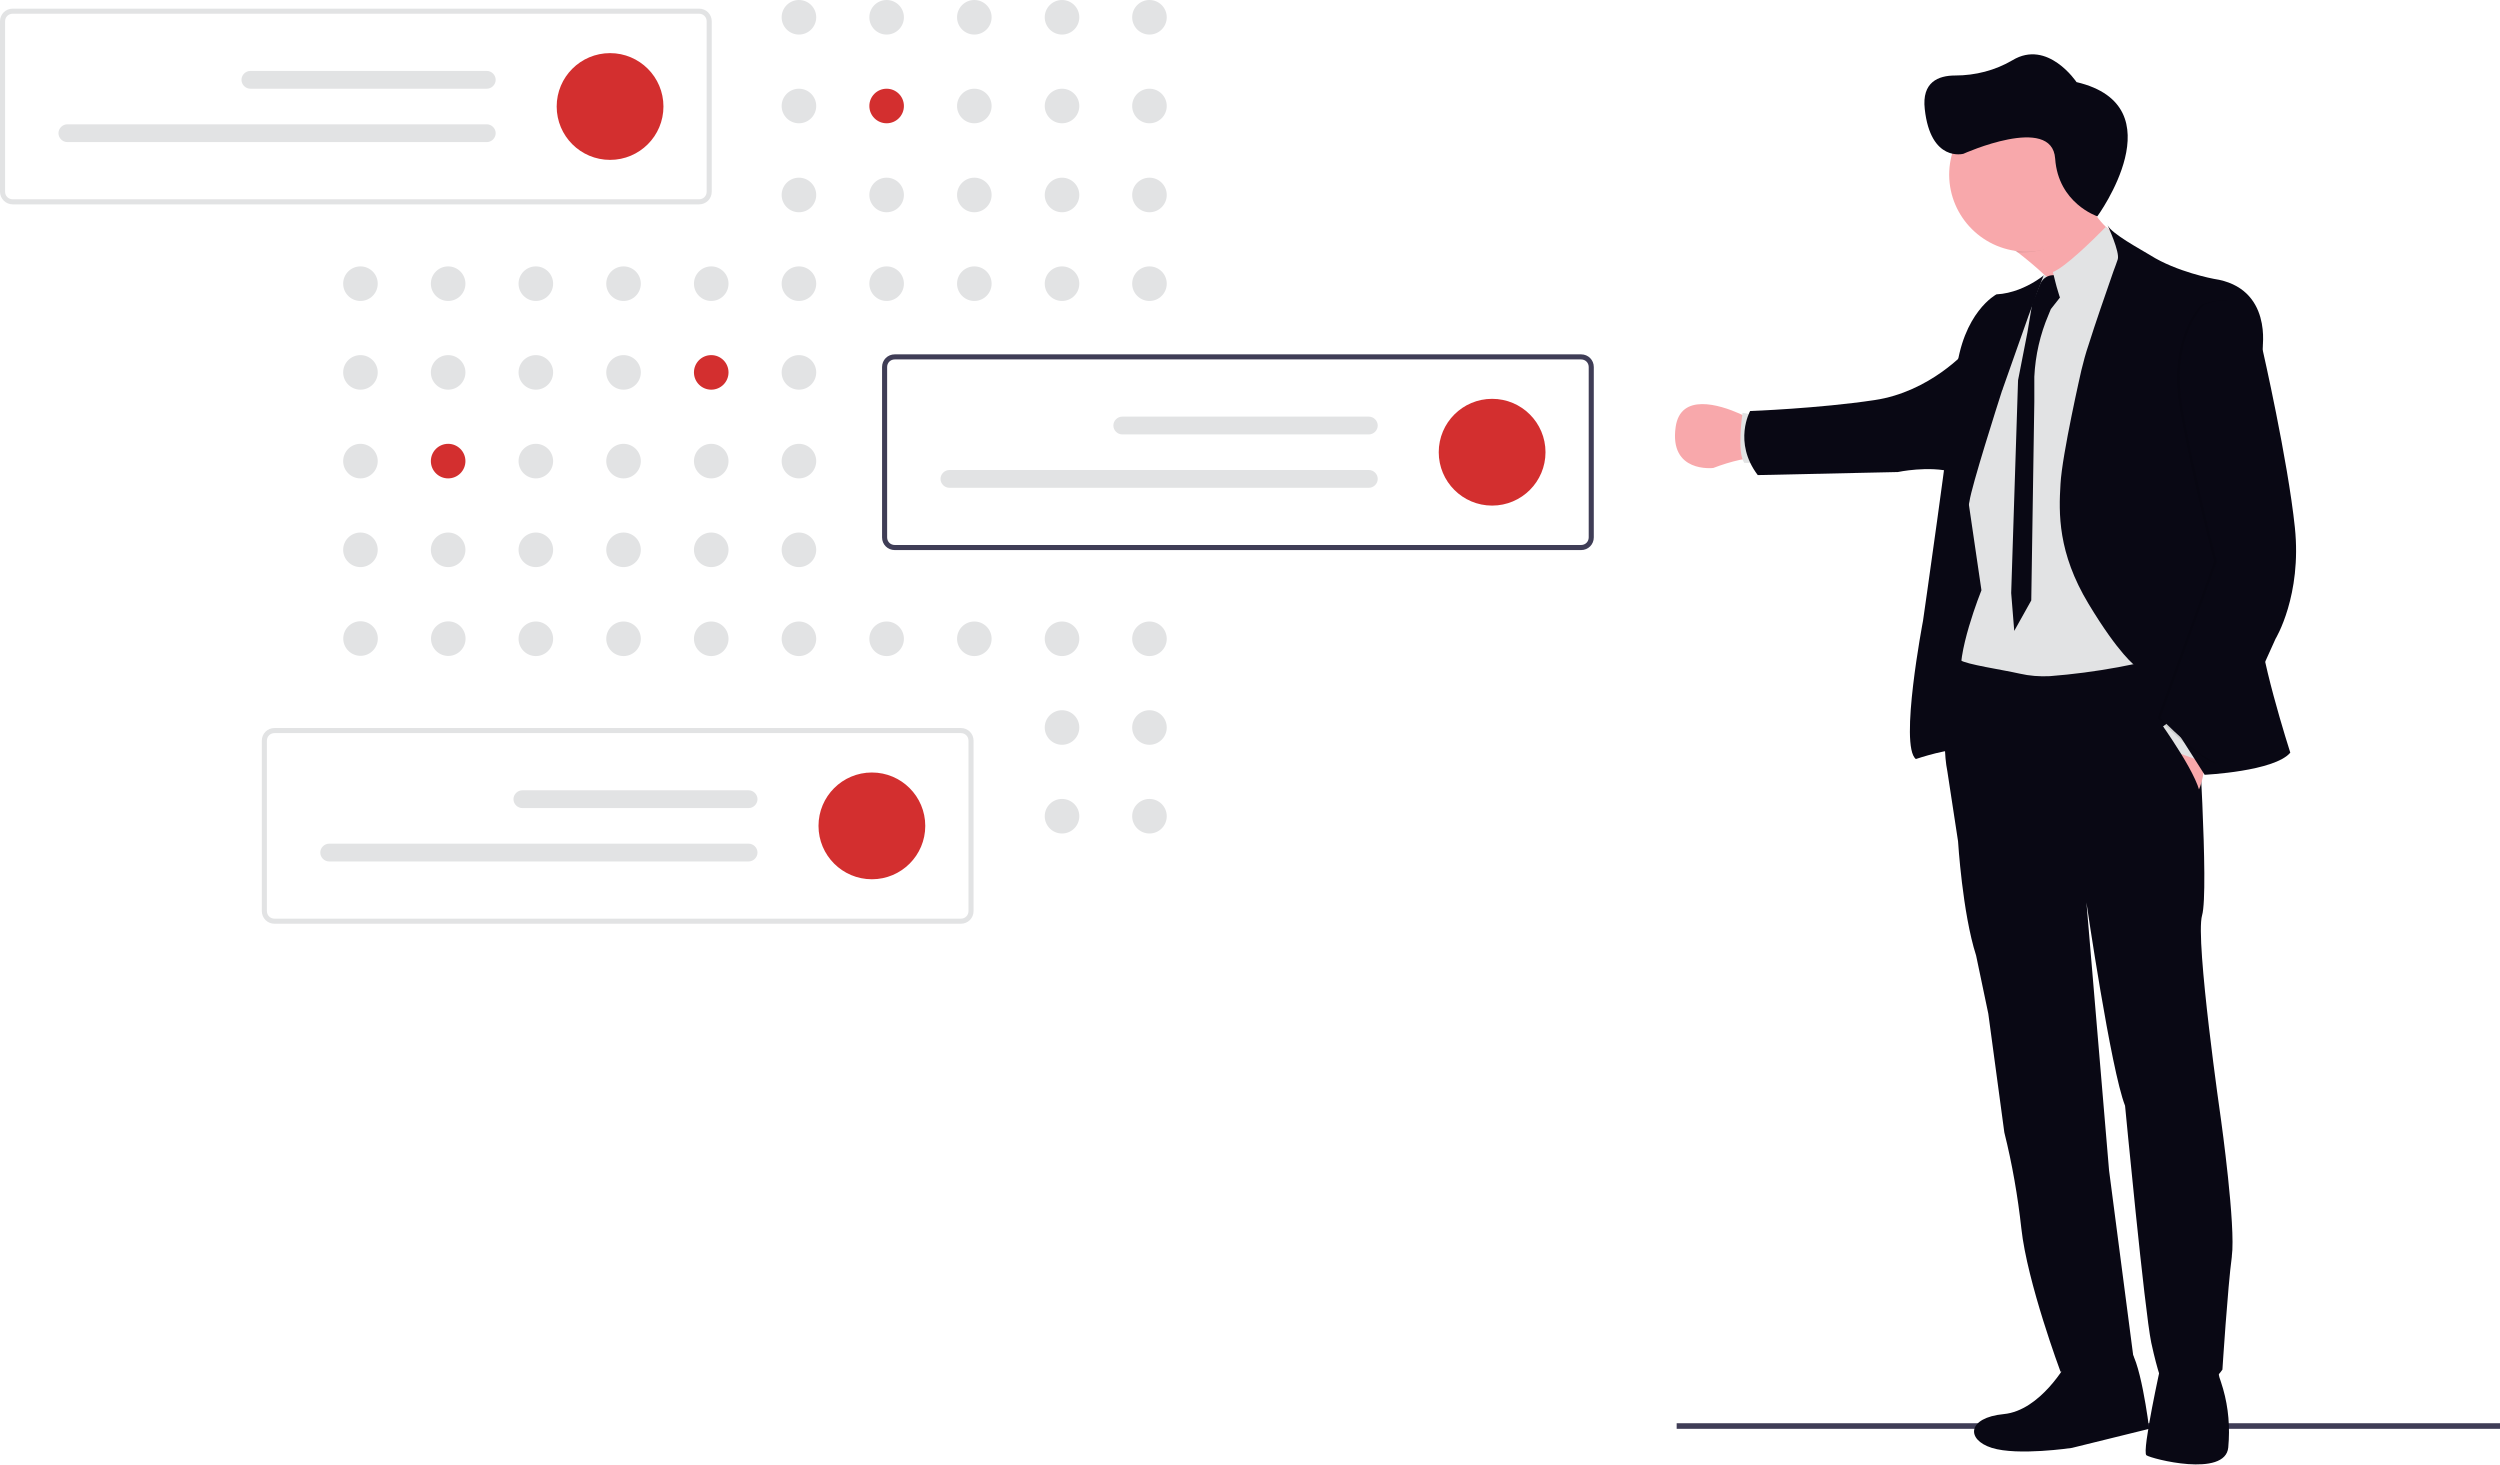<svg xmlns="http://www.w3.org/2000/svg" xmlns:xlink="http://www.w3.org/1999/xlink" id="Layer_1" viewBox="0 0 983.5 576.2"><defs><style>      .st0 {        isolation: isolate;      }      .st0, .st1 {        opacity: .1;      }      .st2 {        fill: #3f3d56;      }      .st3 {        fill: url(#linear-gradient);      }      .st4 {        fill: #d32f2f;      }      .st5 {        fill: #f8a8ab;      }      .st6 {        fill: #090814;      }      .st7 {        fill: #e2e3e4;      }    </style><linearGradient id="linear-gradient" x1="-82.5" y1="-117.5" x2="-82.5" y2="-199.3" gradientTransform="translate(873.4 306.4)" gradientUnits="userSpaceOnUse"><stop offset="0" stop-color="gray" stop-opacity=".2"></stop><stop offset=".5" stop-color="gray" stop-opacity=".1"></stop><stop offset="1" stop-color="gray" stop-opacity=".1"></stop></linearGradient></defs><rect class="st2" x="659.5" y="559.8" width="324" height="2.2" transform="translate(1643.1 1121.9) rotate(-180)"></rect><path class="st3" d="M777,188.8l-.4-.2c.7-2.5,1.5-5.3,2.5-8.3-.8,3.3-1.5,6.2-2,8.5ZM805,107h.1c0,.1-.1,0-.1,0h0Z"></path><path class="st6" d="M813.1,536.2s-10.3,18.7-24.8,20.1c-14.5,1.4-14.9,10.1-4.7,13.3s31.5,0,31.5,0l30.4-7.5s-3.7-30.1-8.6-31.7c-4.9-1.6-23.8,5.8-23.8,5.8Z"></path><path class="st6" d="M850.2,536.5s-7.7,34.6-5.8,36,31.1,8.9,32.2-3.1c0-1,.2-2,.2-2.9.4-7.8-.6-15.5-3.1-22.9-.9-2.3-1.3-4.7-1.2-7.1.5-4.9-22.4,0-22.4,0Z"></path><path class="st5" d="M838.5,97c-.8-.5-1.8-1.1-2.9-1.9-2.6-1.8-5-3.7-7.2-5.9-2.8-2.7-5.1-6-6.7-9.6-2.4-5.7,1.2-11.8,2-17.9,3.1-22.3-41.2,29.4-41.2,29.4,0,0,4.9,3.1,11.2,8.1,3.5,2.7,7.5,6,11.3,9.6,1.4,1.3,2.8,2.6,4.1,4,2.6,2.7,5.1,5.6,7.3,8.7,3.4,4.9,5.6,9.9,5.2,14.4,0,.6-.1,1.1-.2,1.7-4.1,18.4,18.8-37.8,19.4-39.3,0,0,0,0,0,0,0,0-.8-.4-2.2-1.2Z"></path><path class="st5" d="M689.9,180.6c-1.8-.3-3.6-.1-5.4.3-3.6.8-7.1,1.9-10.5,3.2,0,0-17.4,2.1-14.8-16.1,1.9-13.6,17.4-8.7,25.1-5.3,2.6,1.2,4.4,2.1,4.4,2.1l1.2,15.7Z"></path><path class="st7" d="M690,163.2l-4.5-.8s-2.3,15.6.7,19.7h5.2s-1.4-18.9-1.4-18.9Z"></path><path class="st6" d="M781.2,191.7s-13.9-8.3-15.6,2.2c-1.7,10.5-3.8,28.4-3.8,28.4l-3.8,22.8-5,45.7.7,7.8s14.8-5,18.3-3.2,6.3-19.2,6.3-19.2l5.8-21.7.9-46-3.7-16.8Z"></path><path class="st6" d="M773.7,137.9s-14.4,16.3-36.3,19.5c-21.9,3.3-48.9,4.3-48.9,4.3,0,0-6.8,12.2,3,25.2l55.1-1.2s12.2-2.6,21.6,0l5.5-47.8Z"></path><path class="st0" d="M823.7,79.3c-5.4,11.5-14.7,20-28.3,20s-1.2,0-1.8,0c-6.3-4.9-11.2-8.1-11.2-8.1,0,0,44.3-51.7,41.2-29.4-1,6.8-2.1,12.4,0,17.5Z"></path><path class="st5" d="M827.4,68.8c0,16.7-13.6,30.2-30.2,30.2-16.7,0-30.3-13.5-30.4-30.2,0-16.7,13.5-30.3,30.2-30.4,16.7,0,30.3,13.5,30.4,30.2,0,0,0,0,0,.1Z"></path><path class="st7" d="M849.9,270.9s-75.4,6.7-78.1-3c-2.8-9.6,7.7-35.7,7.7-35.7l-5.5-37.5h0s11.4-39.6,11.1-42.7c-.3-2.8,15.2-35.8,18.4-42.6.4-.8.6-1.2.6-1.2l.6.3.3.2,3.7,2.2,14.6-3.5,17.6-9.2,1.6,100.7,7.5,72Z"></path><path class="st6" d="M809.6,108.4s-5.2-1.4-7.2,3.8c-.8,2.2-1.7,4.4-2.8,6.5l-2,12-3.7,18.9-2.7,83.7,1.2,14.9,6.7-12,1.2-78.2v-9.8c.4-8.4,2.3-16.7,5.6-24.4l.9-2.2,5.9-7.5-3.2-5.6Z"></path><path class="st7" d="M835.6,95.2c-2.6-1.8-5-3.7-7.2-5.9-5.5,5.6-16.2,16-20.8,17.7,0,0,.4,1.7,1,4,.2.6.3,1.3.5,1.9,1.2,4.3,3,9.6,4.8,11.2,0,0,1-1,2.5-2.5,3.6-3.6,10.4-10.4,15-14.6,1.4-1.3,2.9-2.5,4.5-3.6l1.4-3.4,1.2-3,.2-.4s-2.8-2.3-3.1-1.4Z"></path><path class="st6" d="M804,108.2l-5.9,15.8-10.2,28.9s0,.3-.3.8c-1.8,5.6-12,37.6-12.8,43.5-.9,6.4-13.8,41.2-13.8,41.2l-7.3,60.2c-6.6-5.1,2.8-54.3,2.8-54.3,0,0,10.5-72.9,13-97.2,2.5-24.3,15.9-31.3,15.9-31.3,6.2-.3,11.8-3,15.2-5.1,1.2-.7,2.4-1.6,3.6-2.5Z"></path><path class="st6" d="M878,494.4c-1.6,11.7-3.7,44.4-3.7,44.4-7.3,11-23.6,5.1-23.6,5.1,0,0-1.7-3.3-4.4-15.7-2.6-12.4-10.3-93.2-10.3-93.2-5.6-14.2-15.2-80-15.2-80l8.9,105.4,9.6,73.6c-.8,9.4-28.7,5.6-28.7,5.6,0,0-13.1-35.1-15.4-56.3-1.4-12.7-3.6-25.4-6.7-37.8l-6.3-46.7-4.8-22.9c-5.4-16.8-7.1-44.9-7.1-44.9l-4.2-27.5c-2.7-13.6.8-29.6,3.2-38,1-3.6,1.9-5.8,1.9-5.8,2.4,1.7,16.2,3.7,23.3,5.3,3.9.9,7.9,1.2,11.9,1,18-1.4,35.9-4.7,53.3-9.8l1.8-.6.4,3.1.9,7.5,1.6,13.3s4.7,71,1.9,80.6c-2.8,9.6,7.5,80.8,7.5,80.8,0,0,5.8,41.6,4.2,53.3Z"></path><path class="st5" d="M867.8,289.3s.6,19.1-4.5,24l-13.7-25.9,11.5-5.6,6.8,7.5Z"></path><polygon class="st7" points="868.1 293 867.4 300 857.8 296.5 850.8 285.9 856.1 281.8 868.1 293"></polygon><g class="st1"><path d="M771.7,260c-.2,0-.3-.2-.5-.3,0,0,0,0,0,.1h.5Z"></path></g><path class="st6" d="M888.8,243c1.4-11.3,1.2-105.6,1.2-105.6,0,0,4.3-24.3-19.1-27.7,0,0-14.6-2.7-25-9.3-3.9-2.4-15-8.3-16.8-11.8,0,0,5,10.7,4,13.5-.5,1.5-1.1,3.1-1.7,4.7-3.2,9.2-7.2,20.7-9.8,29-1.1,3.2-2,6.6-2.8,9.9,0,0-7.6,33.2-8.2,44.7-.7,11.5-1.1,27,11,47.1,12.1,20.1,18.5,24.5,18.5,24.5l5.8,9.1,21.4,33.7s27.4-1.3,33.7-8.7c0,0-13.5-42-12.1-53.2Z"></path><path class="st0" d="M866.1,119.8s-13.6,12.8-8.5,41.4c5.1,28.6,13.4,59.7,13.4,59.7l-22.2,61.5s15.5,16.1,23.1,18.1l22.2-49.2s10.4-17,7.6-43.8c-2.8-26.7-12.7-70-12.7-70,0,0,0-26.3-22.8-17.7Z"></path><path class="st6" d="M867.2,119.8s-13.7,12.8-8.5,41.4c5.1,28.6,13.4,59.7,13.4,59.7l-22.2,61.5s15.5,16.1,23.1,18.1l22.2-49.2s10.4-17,7.6-43.8c-2.8-26.7-12.7-70-12.7-70,0,0,0-26.3-22.8-17.7Z"></path><path class="st6" d="M849.5,283.7s17.3,24,16,30.3-6.4,3-6.4,3l-6.8-9.3-6.1-17.5s.6-7.5,3.3-6.5Z"></path><path class="st6" d="M808.5,62.4c-1.2-17.6-36.1-1.9-36.1-1.9,0,0-12.9,3.5-15.2-17.6-1.2-10.6,5.3-13.2,12-13.2,7.9,0,15.7-2,22.5-6,13.9-8.4,25.2,8.6,25.2,8.6,39.9,9.4,8.2,52.8,8.2,52.8,0,0-15.4-5.1-16.6-22.7Z"></path><circle class="st7" cx="452.2" cy="6.8" r="6.8"></circle><circle class="st7" cx="417.8" cy="6.8" r="6.8"></circle><circle class="st7" cx="383.3" cy="6.8" r="6.8"></circle><circle class="st7" cx="348.8" cy="6.8" r="6.8"></circle><circle class="st7" cx="314.3" cy="6.8" r="6.8"></circle><circle class="st7" cx="452.2" cy="41.7" r="6.8"></circle><circle class="st7" cx="417.8" cy="41.7" r="6.8"></circle><circle class="st7" cx="383.3" cy="41.7" r="6.8"></circle><circle class="st4" cx="348.8" cy="41.7" r="6.8"></circle><circle class="st7" cx="314.3" cy="41.7" r="6.8"></circle><circle class="st7" cx="245.3" cy="41.7" r="6.8"></circle><circle class="st7" cx="452.2" cy="76.7" r="6.8"></circle><circle class="st7" cx="417.8" cy="76.7" r="6.8"></circle><circle class="st7" cx="383.3" cy="76.7" r="6.8"></circle><circle class="st7" cx="348.8" cy="76.7" r="6.8"></circle><circle class="st7" cx="314.3" cy="76.7" r="6.8"></circle><circle class="st7" cx="452.2" cy="111.6" r="6.8"></circle><circle class="st7" cx="417.8" cy="111.6" r="6.8"></circle><circle class="st7" cx="383.3" cy="111.6" r="6.8"></circle><circle class="st7" cx="348.8" cy="111.6" r="6.8"></circle><circle class="st7" cx="314.3" cy="111.6" r="6.8"></circle><circle class="st7" cx="279.8" cy="111.6" r="6.8"></circle><circle class="st7" cx="245.3" cy="111.6" r="6.8"></circle><circle class="st7" cx="210.8" cy="111.6" r="6.8"></circle><circle class="st7" cx="176.3" cy="111.6" r="6.8"></circle><circle class="st7" cx="141.8" cy="111.6" r="6.8"></circle><circle class="st7" cx="314.3" cy="146.5" r="6.8"></circle><circle class="st4" cx="279.8" cy="146.5" r="6.8"></circle><circle class="st7" cx="245.3" cy="146.5" r="6.8"></circle><circle class="st7" cx="210.8" cy="146.5" r="6.8"></circle><circle class="st7" cx="176.3" cy="146.5" r="6.8"></circle><circle class="st7" cx="141.8" cy="146.5" r="6.8"></circle><circle class="st7" cx="314.3" cy="181.4" r="6.8"></circle><circle class="st7" cx="279.8" cy="181.4" r="6.8"></circle><circle class="st7" cx="245.3" cy="181.4" r="6.8"></circle><circle class="st7" cx="210.8" cy="181.4" r="6.8"></circle><circle class="st4" cx="176.3" cy="181.4" r="6.8"></circle><circle class="st7" cx="141.8" cy="181.4" r="6.8"></circle><circle class="st7" cx="314.3" cy="216.3" r="6.8"></circle><circle class="st7" cx="279.8" cy="216.3" r="6.8"></circle><circle class="st7" cx="245.3" cy="216.3" r="6.8"></circle><circle class="st7" cx="210.8" cy="216.3" r="6.8"></circle><circle class="st7" cx="176.3" cy="216.3" r="6.8"></circle><circle class="st7" cx="141.8" cy="216.3" r="6.8"></circle><circle class="st7" cx="452.2" cy="251.3" r="6.8"></circle><circle class="st7" cx="417.8" cy="251.3" r="6.8"></circle><circle class="st7" cx="383.3" cy="251.3" r="6.8"></circle><circle class="st7" cx="348.8" cy="251.3" r="6.8"></circle><circle class="st7" cx="314.3" cy="251.3" r="6.8"></circle><circle class="st7" cx="279.8" cy="251.3" r="6.8"></circle><circle class="st7" cx="245.3" cy="251.3" r="6.8"></circle><circle class="st7" cx="210.8" cy="251.3" r="6.8"></circle><circle class="st7" cx="176.3" cy="251.3" r="6.8" transform="translate(-99.9 385.1) rotate(-80.8)"></circle><circle class="st7" cx="141.8" cy="251.3" r="6.8" transform="translate(-128.9 351) rotate(-80.8)"></circle><circle class="st7" cx="452.2" cy="286.2" r="6.8"></circle><circle class="st7" cx="417.8" cy="286.2" r="6.8"></circle><circle class="st7" cx="452.2" cy="321.1" r="6.8"></circle><circle class="st7" cx="417.8" cy="321.1" r="6.8"></circle><circle class="st7" cx="348.8" cy="321.1" r="6.8"></circle><path class="st7" d="M0,75.4V8.4C0,5.6,2.2,3.4,5,3.4h270c2.8,0,5,2.2,5,5v67c0,2.8-2.2,5-5,5H5C2.2,80.4,0,78.1,0,75.4ZM5,5.4c-1.7,0-3,1.3-3,3v67c0,1.7,1.3,3,3,3h270c1.7,0,3-1.3,3-3V8.4c0-1.7-1.3-3-3-3H5Z"></path><circle class="st4" cx="240" cy="41.9" r="21"></circle><path class="st7" d="M98.5,27.9c-1.9,0-3.5,1.6-3.5,3.5s1.6,3.5,3.5,3.5h93c1.9,0,3.5-1.6,3.5-3.5s-1.6-3.5-3.5-3.5h-93Z"></path><path class="st7" d="M26.5,48.9c-1.9,0-3.5,1.6-3.5,3.5s1.6,3.5,3.5,3.5h165c1.9,0,3.5-1.6,3.5-3.5s-1.6-3.5-3.5-3.5H26.5Z"></path><path class="st2" d="M347,211.4v-67c0-2.8,2.2-5,5-5h270c2.8,0,5,2.2,5,5v67c0,2.8-2.2,5-5,5h-270c-2.8,0-5-2.2-5-5ZM352,141.4c-1.7,0-3,1.3-3,3v67c0,1.7,1.3,3,3,3h270c1.7,0,3-1.3,3-3v-67c0-1.7-1.3-3-3-3h-270Z"></path><circle class="st4" cx="587" cy="177.9" r="21"></circle><path class="st7" d="M441.5,163.9c-1.9,0-3.5,1.6-3.5,3.5s1.6,3.5,3.5,3.5h97c1.9,0,3.5-1.6,3.5-3.5s-1.6-3.5-3.5-3.5h-97Z"></path><path class="st7" d="M373.5,184.9c-1.9,0-3.5,1.6-3.5,3.5s1.6,3.5,3.5,3.5h165c1.9,0,3.5-1.6,3.5-3.5s-1.6-3.5-3.5-3.5h-165Z"></path><path class="st7" d="M103,358.4v-67c0-2.8,2.2-5,5-5h270c2.8,0,5,2.2,5,5v67c0,2.8-2.2,5-5,5H108c-2.8,0-5-2.2-5-5ZM108,288.4c-1.7,0-3,1.3-3,3v67c0,1.7,1.3,3,3,3h270c1.7,0,3-1.3,3-3v-67c0-1.7-1.3-3-3-3H108Z"></path><circle class="st4" cx="343" cy="324.9" r="21"></circle><path class="st7" d="M205.5,310.9c-1.9,0-3.5,1.6-3.5,3.5s1.6,3.5,3.5,3.5h89c1.9,0,3.5-1.6,3.5-3.5s-1.6-3.5-3.5-3.5h-89Z"></path><path class="st7" d="M129.5,331.9c-1.9,0-3.5,1.6-3.5,3.5s1.6,3.5,3.5,3.5h165c1.9,0,3.5-1.6,3.5-3.5s-1.6-3.5-3.5-3.5h-165Z"></path></svg>